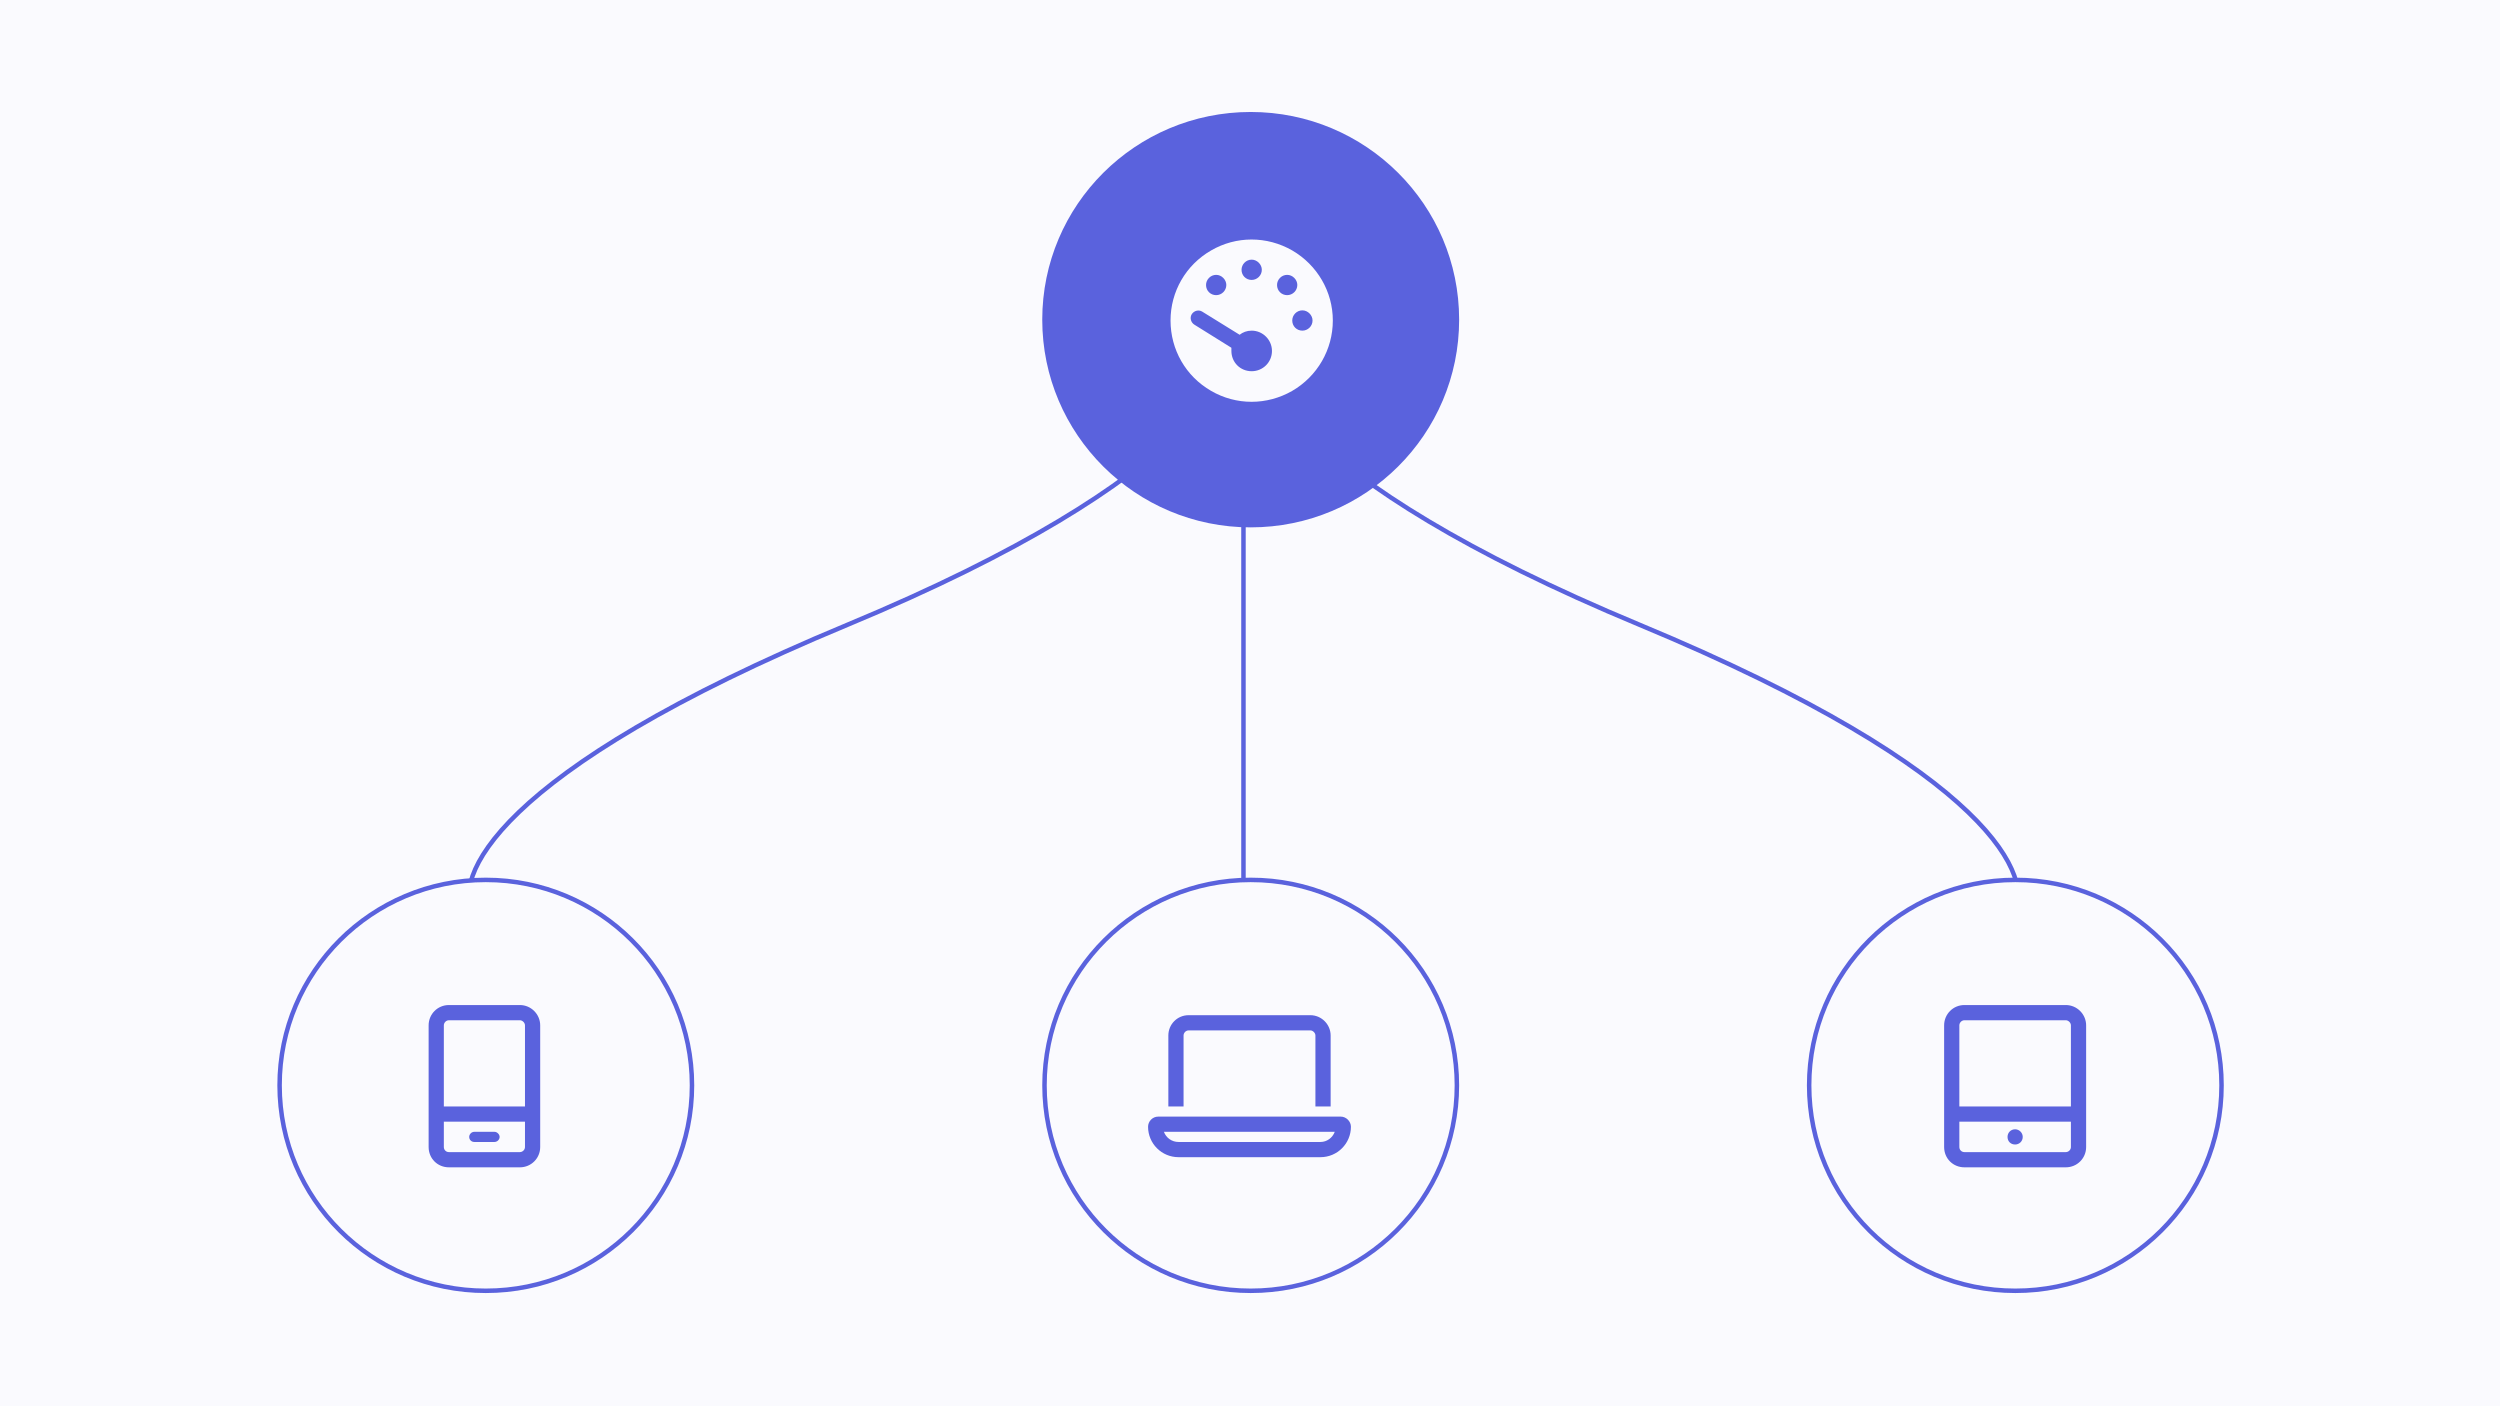 <svg width="1920" height="1080" viewBox="0 0 1920 1080" fill="none" xmlns="http://www.w3.org/2000/svg">
<rect width="1920" height="1080" fill="#FAFAFE"/>
<path d="M954.987 246V703M954.987 246C955.013 278.643 987.221 366.779 1259.42 479.94C1531.61 593.102 1563.85 675.798 1545.95 703M954.987 246C954.987 278.643 922.779 366.779 650.584 479.94C378.389 593.102 346.147 675.798 364.05 703" stroke="#5A62DD" stroke-width="3.453"/>
<ellipse cx="960.535" cy="245.51" rx="159.51" ry="160.086" transform="rotate(-90 960.535 245.51)" fill="#5A62DD"/>
<path d="M898.972 246.147C898.972 223.995 910.656 203.547 930.13 192.349C949.361 181.152 972.974 181.152 992.448 192.349C1011.68 203.547 1023.61 223.995 1023.61 246.147C1023.61 268.542 1011.68 288.99 992.448 300.188C972.974 311.385 949.361 311.385 930.13 300.188C910.656 288.99 898.972 268.542 898.972 246.147ZM969.079 207.198C969.079 203.06 965.427 199.409 961.289 199.409C956.907 199.409 953.499 203.06 953.499 207.198C953.499 211.58 956.907 214.988 961.289 214.988C965.427 214.988 969.079 211.58 969.079 207.198ZM961.289 285.095C969.809 285.095 976.868 278.279 976.868 269.516C976.868 260.996 969.809 253.936 961.289 253.936C957.638 253.936 954.473 255.154 952.039 257.101L923.314 239.331C920.637 237.627 916.985 238.601 915.281 241.278C913.577 243.956 914.551 247.607 917.229 249.311L945.71 267.081C945.71 267.812 945.71 268.785 945.71 269.516C945.71 278.279 952.526 285.095 961.289 285.095ZM941.815 218.883C941.815 214.745 938.163 211.093 934.025 211.093C929.644 211.093 926.236 214.745 926.236 218.883C926.236 223.265 929.644 226.673 934.025 226.673C938.163 226.673 941.815 223.265 941.815 218.883ZM1000.24 253.936C1004.38 253.936 1008.03 250.528 1008.03 246.147C1008.03 242.008 1004.38 238.357 1000.24 238.357C995.856 238.357 992.448 242.008 992.448 246.147C992.448 250.528 995.856 253.936 1000.24 253.936ZM996.343 218.883C996.343 214.745 992.691 211.093 988.553 211.093C984.171 211.093 980.763 214.745 980.763 218.883C980.763 223.265 984.171 226.673 988.553 226.673C992.691 226.673 996.343 223.265 996.343 218.883Z" fill="#FAFAFE"/>
<path d="M373.086 675.766C460.551 675.766 531.444 746.414 531.444 833.549C531.444 920.684 460.551 991.331 373.086 991.331C285.621 991.331 214.728 920.684 214.728 833.549C214.728 746.414 285.621 675.766 373.086 675.766Z" fill="#FAFAFE" stroke="#5A62DD" stroke-width="3.455"/>
<path d="M960.535 675.766C1048 675.766 1118.89 746.414 1118.89 833.549C1118.89 920.684 1048 991.331 960.535 991.331C873.07 991.331 802.177 920.684 802.177 833.549C802.177 746.414 873.07 675.766 960.535 675.766Z" fill="#FAFAFE" stroke="#5A62DD" stroke-width="3.455"/>
<path d="M1547.79 675.766C1635.25 675.766 1706.14 746.414 1706.14 833.549C1706.14 920.684 1635.25 991.331 1547.79 991.331C1460.32 991.331 1389.43 920.684 1389.43 833.549C1389.43 746.414 1460.32 675.766 1547.79 675.766Z" fill="#FAFAFE" stroke="#5A62DD" stroke-width="3.455"/>
<path d="M340.869 880.926C340.869 883.117 342.573 884.821 344.764 884.821H399.291C401.239 884.821 403.186 883.117 403.186 880.926V861.452H340.869V880.926ZM340.869 849.767H403.186V787.45C403.186 785.502 401.239 783.555 399.291 783.555H344.764C342.573 783.555 340.869 785.502 340.869 787.45V849.767ZM329.184 787.45C329.184 778.93 336 771.87 344.764 771.87H399.291C407.811 771.87 414.871 778.93 414.871 787.45V880.926C414.871 889.689 407.811 896.505 399.291 896.505H344.764C336 896.505 329.184 889.689 329.184 880.926V787.45ZM364.238 869.241H379.817C381.764 869.241 383.712 871.189 383.712 873.136C383.712 875.327 381.764 877.031 379.817 877.031H364.238C362.047 877.031 360.343 875.327 360.343 873.136C360.343 871.189 362.047 869.241 364.238 869.241Z" fill="#5A62DD"/>
<path d="M1006.35 791.345H912.871C910.681 791.345 908.977 793.292 908.977 795.239V849.767H897.292V795.239C897.292 786.719 904.108 779.66 912.871 779.66H1006.35C1014.87 779.66 1021.93 786.719 1021.93 795.239V849.767H1010.24V795.239C1010.24 793.292 1008.29 791.345 1006.35 791.345ZM905.082 877.031H1014.14C1019.01 877.031 1023.39 873.866 1025.09 869.241H893.884C895.588 873.866 899.97 877.031 905.082 877.031ZM881.713 865.346C881.713 861.208 885.121 857.557 889.502 857.557H1029.72C1033.85 857.557 1037.51 861.208 1037.51 865.346C1037.51 878.248 1027.04 888.715 1014.14 888.715H905.082C892.18 888.715 881.713 878.248 881.713 865.346Z" fill="#5A62DD"/>
<path d="M1504.78 880.926C1504.78 883.117 1506.48 884.821 1508.67 884.821H1586.57C1588.52 884.821 1590.46 883.117 1590.46 880.926V861.452H1504.78V880.926ZM1504.78 849.767H1590.46V787.45C1590.46 785.502 1588.52 783.555 1586.57 783.555H1508.67C1506.48 783.555 1504.78 785.502 1504.78 787.45V849.767ZM1493.09 787.45C1493.09 778.93 1499.91 771.87 1508.67 771.87H1586.57C1595.09 771.87 1602.15 778.93 1602.15 787.45V880.926C1602.15 889.689 1595.09 896.505 1586.57 896.505H1508.67C1499.91 896.505 1493.09 889.689 1493.09 880.926V787.45ZM1547.62 867.294C1550.79 867.294 1553.46 869.972 1553.46 873.136C1553.46 876.544 1550.79 878.978 1547.62 878.978C1544.21 878.978 1541.78 876.544 1541.78 873.136C1541.78 869.972 1544.21 867.294 1547.62 867.294Z" fill="#5A62DD"/>
</svg>
